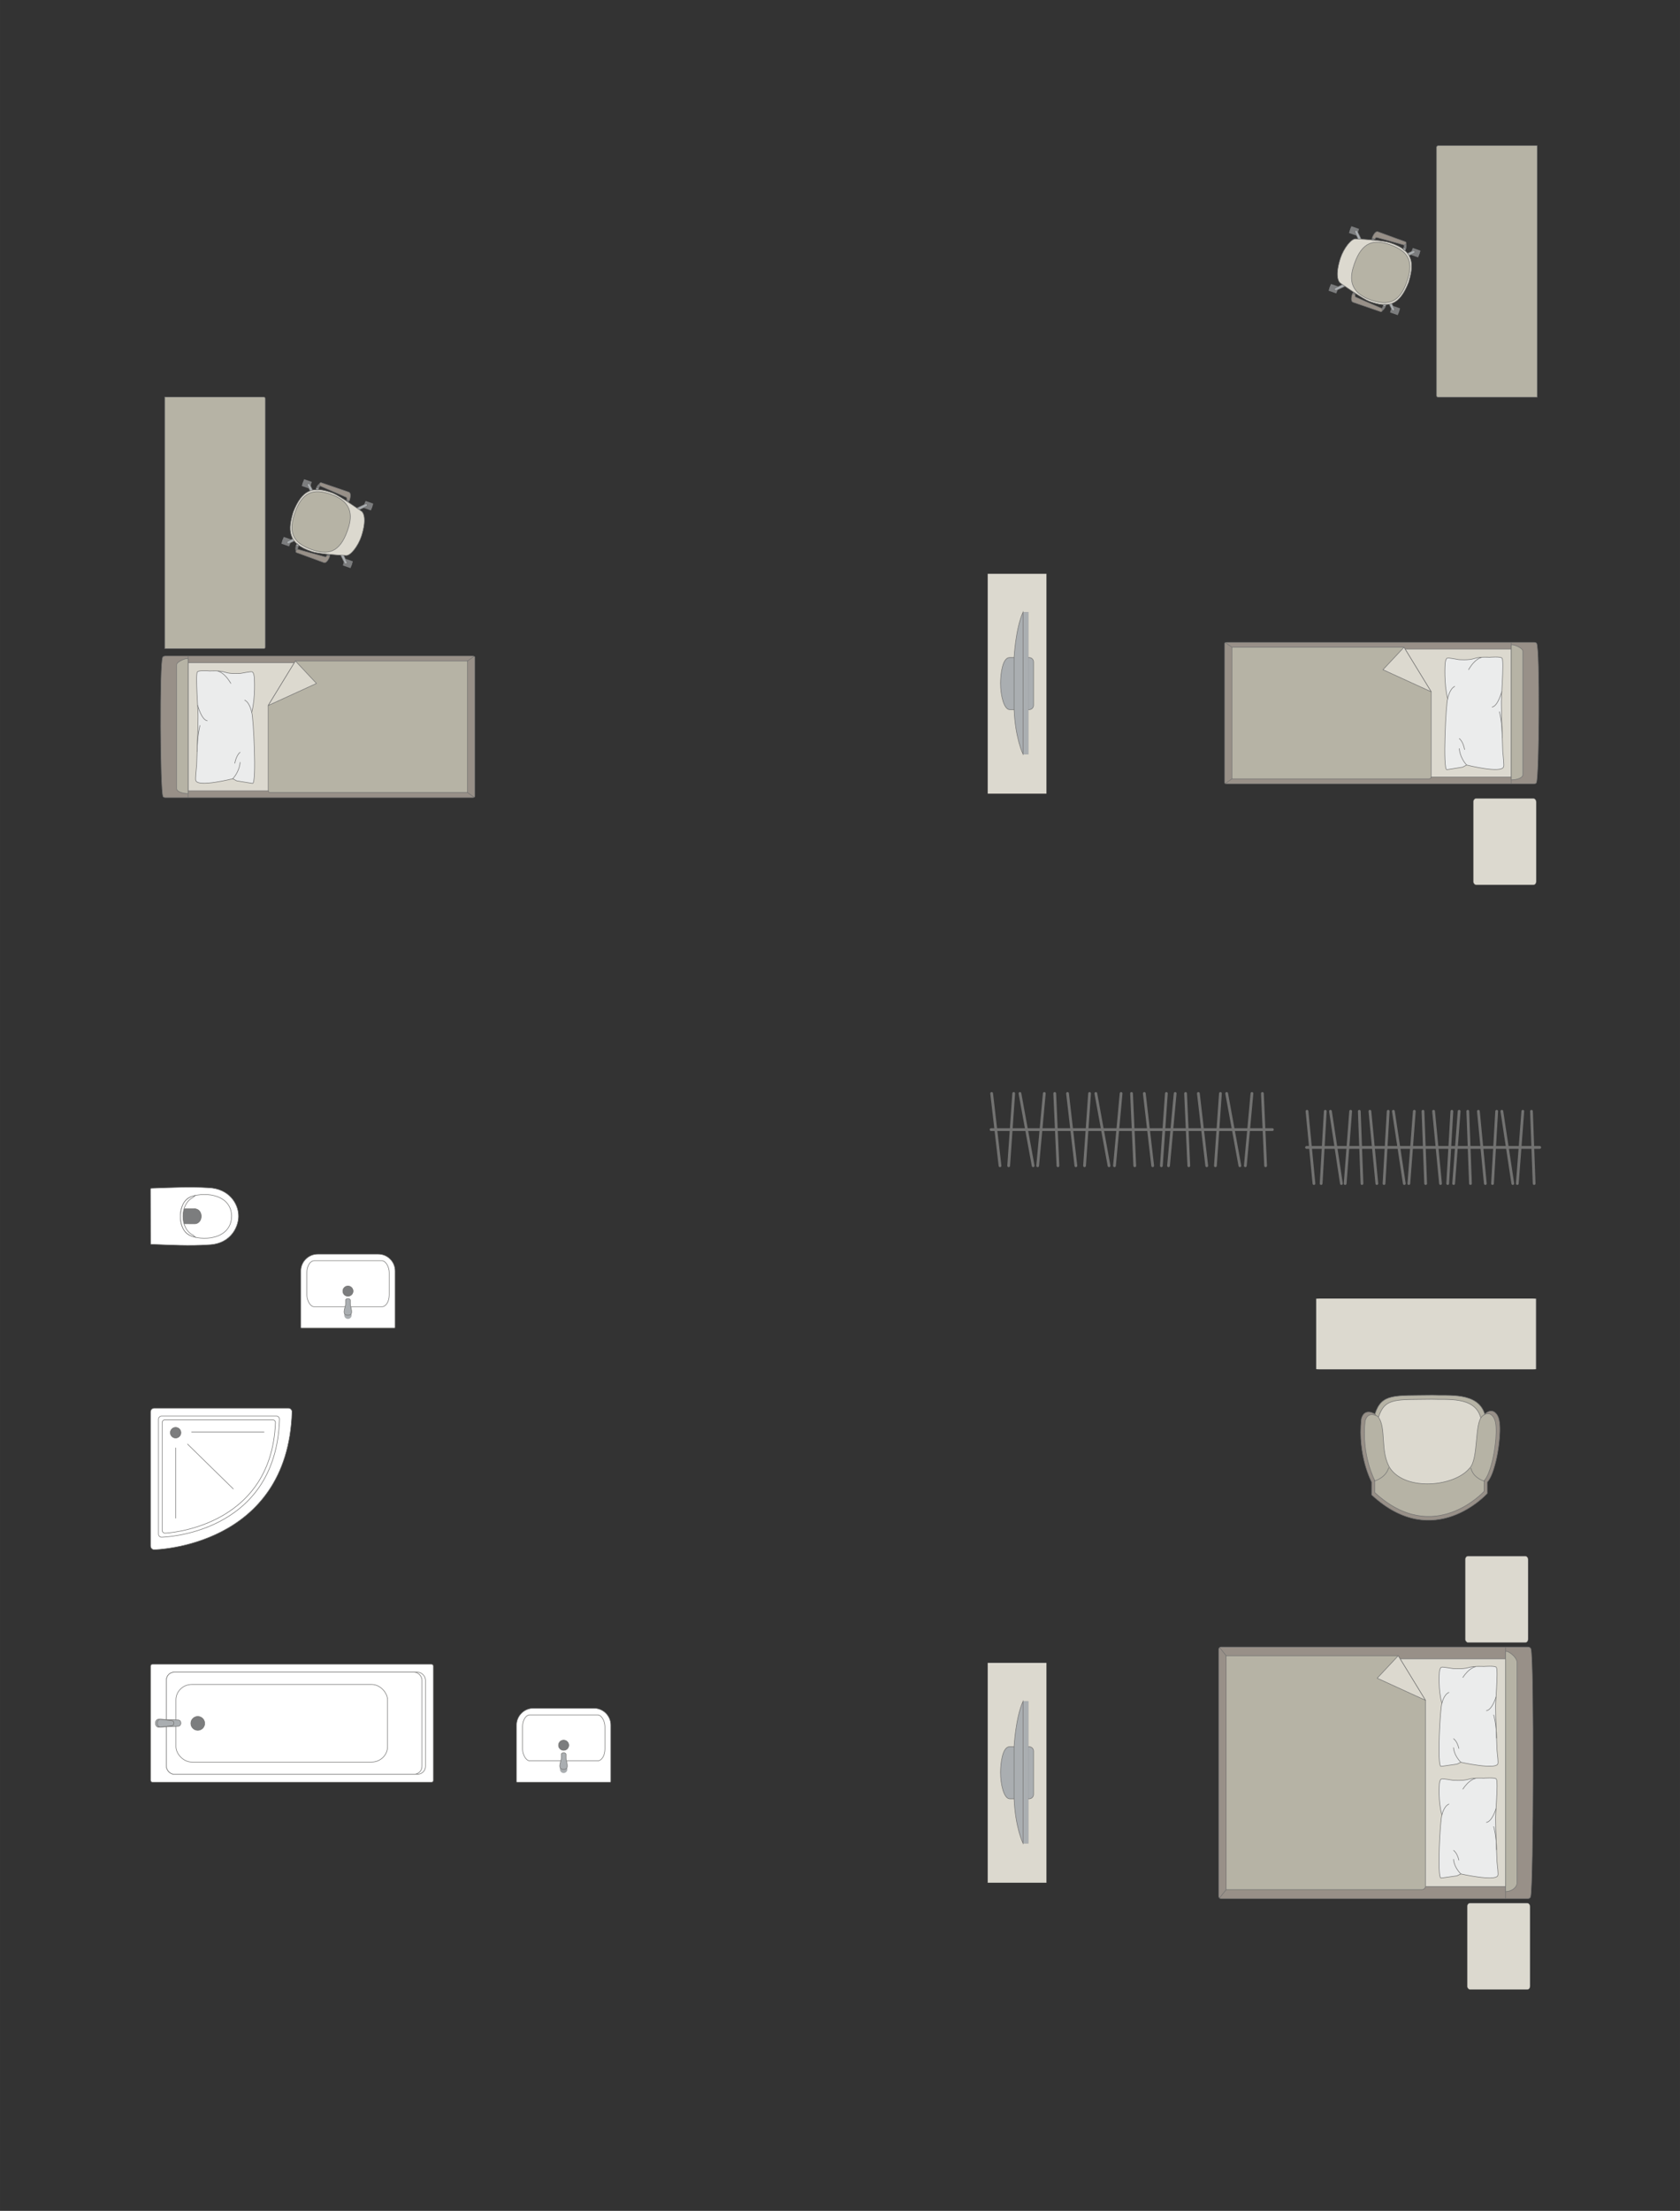 <?xml version="1.0" encoding="UTF-8"?>
<!DOCTYPE svg PUBLIC "-//W3C//DTD SVG 1.1//EN" "http://www.w3.org/Graphics/SVG/1.1/DTD/svg11.dtd">
<!-- Creator: CorelDRAW -->
<svg xmlns="http://www.w3.org/2000/svg" xml:space="preserve" width="106.934mm" height="140.631mm" version="1.1" style="shape-rendering:geometricPrecision; text-rendering:geometricPrecision; image-rendering:optimizeQuality; fill-rule:evenodd; clip-rule:evenodd"
viewBox="0 0 12270.92 16137.77"
 xmlns:xlink="http://www.w3.org/1999/xlink"
 xmlns:xodm="http://www.corel.com/coreldraw/odm/2003">
 <rect x="0" y="0" width="12270.92" height="16137.77" fill="#333333" stroke="none"/>
 <defs>
  <style type="text/css">
   <![CDATA[
    .str0 {stroke:#727271;stroke-width:4.04;stroke-miterlimit:22.926}
    .str1 {stroke:#727271;stroke-width:4.04;stroke-linejoin:round;stroke-miterlimit:22.926}
    .str3 {stroke:#727271;stroke-width:4.04;stroke-linecap:round;stroke-miterlimit:22.926}
    .str2 {stroke:#727271;stroke-width:4.04;stroke-linecap:round;stroke-linejoin:round;stroke-miterlimit:22.926}
    .str4 {stroke:#727271;stroke-width:20.23;stroke-linecap:round;stroke-linejoin:round;stroke-miterlimit:22.926}
    .fil1 {fill:none}
    .fil4 {fill:#EBECEC}
    .fil2 {fill:#DCD9CF}
    .fil3 {fill:#B6B3A5}
    .fil5 {fill:#AAAEB1}
    .fil0 {fill:#989088}
    .fil7 {fill:#7C7D7E}
    .fil6 {fill:white}
   ]]>
  </style>
 </defs>
 <g id="мебель">
  <g id="_2323756460544">
   <g>
    <path class="fil0 str0" d="M1190.64 5812.5c-19.84,-44.18 -25.23,-971.23 -2.2,-1014.63 0,-4.92 11.64,-8.94 20.29,-8.94l2243.89 0c8.66,0 15.77,4.02 15.77,8.94l0 1014.89c0,4.92 -7.1,8.94 -15.77,8.94l-2078.34 0 -165.55 0c-8.66,0 -18.08,-4.29 -18.08,-9.2z"/>
    <line class="fil1 str0" x1="1374.08" y1="5821.71" x2="1374.08" y2= "4788.93" />
    <polygon class="fil2 str0" points="1374.08,4837.56 3396.23,4837.56 3396.23,5772.43 1374.08,5772.43 "/>
    <line class="fil1 str0" x1="3463.24" y1="5819.35" x2="3396.23" y2= "5772.43" />
    <line class="fil1 str0" x1="3396.23" y1="4837.56" x2="3462.47" y2= "4790.92" />
    <path class="fil3 str0" d="M1374.08 5792.98c-38.57,-0.24 -82.75,-13.4 -84.42,-36.61l0 -903.43c0.64,-26.71 84.42,-55.87 84.42,-42.95l0 982.99z"/>
    <path class="fil3 str0" d="M2157.74 4824.77l1256.9 0 0 960.32 -1439.45 0c-13.02,-0.45 -16.29,-8.33 -16.29,-15.82 0,-311.21 0,-308.27 0,-619.48 36.38,-59.46 170.72,-279.04 198.84,-325.01z"/>
    <polygon class="fil2 str1" points="2157.76,4824.78 2311.38,4988.63 1958.91,5149.79 "/>
   </g>
   <g>
    <path class="fil4 str2" d="M1430.31 5697.54c-4.97,-10.2 3.01,-75.04 6,-112.66 0,0 11.54,-313.58 10.12,-344.3 2.91,-38.89 -20.16,-306.91 -5.47,-335.07 4.97,-15.18 92.75,-7.68 92.75,-7.68 0,0 70.18,-5.21 110.71,9.15 40.54,14.36 114.25,7.92 114.25,7.92 0,0 78.19,-15.01 81.52,-11.28 14.45,2.05 17.16,41.7 17.16,41.7 0,0 10.17,143.41 -18.76,255.66 11.97,19.3 37.65,526.66 5.67,517.12l-115.45 -18.41 -28.46 -15.42c0,0 -253.65,63.95 -270.04,13.28z"/>
    <path class="fil1 str2" d="M1513.8 5261.03c-42.55,-7.24 -69.82,-112.15 -69.82,-112.15"/>
    <path class="fil1 str2" d="M1685.81 4988.24c-47.58,-82 -92,-87.96 -92,-87.96"/>
    <path class="fil1 str2" d="M1787.39 5110.59c38.64,18.57 51.19,90.39 51.19,90.39"/>
    <path class="fil1 str2" d="M1700.34 5684.27c52.28,-58.7 53.38,-119.61 53.38,-119.61"/>
    <path class="fil1 str2" d="M1714.85 5570.99c13.15,-63.07 38.89,-79.75 38.89,-79.75"/>
    <path class="fil1 str2" d="M1439.83 5485.54c-0.36,-111.89 20.84,-189.89 20.84,-189.89"/>
   </g>
  </g>
  <g id="_2323756468992">
   <g>
    <path class="fil0 str0" d="M11222.06 5712.28c19.84,-44.18 25.23,-971.23 2.2,-1014.63 0,-4.92 -11.64,-8.94 -20.29,-8.94l-2243.89 0c-8.66,0 -15.77,4.02 -15.77,8.94l0 1014.89c0,4.92 7.1,8.94 15.77,8.94l2078.34 0 165.55 0c8.66,0 18.08,-4.29 18.08,-9.2z"/>
    <line class="fil1 str0" x1="11038.62" y1="5721.48" x2="11038.62" y2= "4688.71" />
    <polygon class="fil2 str0" points="11038.62,4737.33 9016.47,4737.33 9016.47,5672.21 11038.62,5672.21 "/>
    <line class="fil1 str0" x1="8949.46" y1="5719.13" x2="9016.47" y2= "5672.21" />
    <line class="fil1 str0" x1="9016.47" y1="4737.33" x2="8950.23" y2= "4690.7" />
    <path class="fil3 str0" d="M11038.62 5692.76c38.57,-0.24 82.75,-13.4 84.42,-36.61l0 -903.43c-0.64,-26.71 -84.42,-55.87 -84.42,-42.95l0 982.99z"/>
    <path class="fil3 str0" d="M10254.95 4724.55l-1256.9 0 0 960.32 1439.45 0c13.02,-0.45 16.29,-8.33 16.29,-15.82 0,-311.21 0,-308.27 0,-619.48 -36.38,-59.46 -170.72,-279.04 -198.84,-325.01z"/>
    <polygon class="fil2 str1" points="10254.94,4724.56 10101.32,4888.4 10453.79,5049.56 "/>
   </g>
   <g>
    <path class="fil4 str2" d="M10982.39 5597.32c4.97,-10.2 -3.01,-75.04 -6,-112.66 0,0 -11.54,-313.58 -10.12,-344.3 -2.91,-38.89 20.16,-306.91 5.47,-335.07 -4.97,-15.18 -92.75,-7.68 -92.75,-7.68 0,0 -70.18,-5.21 -110.71,9.15 -40.54,14.36 -114.25,7.92 -114.25,7.92 0,0 -78.19,-15.01 -81.52,-11.28 -14.45,2.05 -17.16,41.7 -17.16,41.7 0,0 -10.17,143.41 18.76,255.66 -11.97,19.3 -37.65,526.66 -5.67,517.12l115.45 -18.41 28.46 -15.42c0,0 253.65,63.95 270.04,13.28z"/>
    <path class="fil1 str2" d="M10898.9 5160.8c42.55,-7.24 69.82,-112.15 69.82,-112.15"/>
    <path class="fil1 str2" d="M10726.88 4888.01c47.58,-82 92,-87.96 92,-87.96"/>
    <path class="fil1 str2" d="M10625.31 5010.36c-38.64,18.57 -51.19,90.39 -51.19,90.39"/>
    <path class="fil1 str2" d="M10712.36 5584.04c-52.28,-58.7 -53.38,-119.61 -53.38,-119.61"/>
    <path class="fil1 str2" d="M10697.85 5470.77c-13.15,-63.07 -38.89,-79.75 -38.89,-79.75"/>
    <path class="fil1 str2" d="M10972.87 5385.31c0.36,-111.89 -20.84,-189.89 -20.84,-189.89"/>
   </g>
  </g>
  <rect class="fil2 str0" transform="matrix(-1.29034E-14 -0.487 -0.405 1.07249E-14 11161.6 11989.4)" width="1295.43" height="1133.5" rx="50.35" ry="50.35"/>
  <rect class="fil2 str0" transform="matrix(-1.29034E-14 -0.487 -0.405 1.07249E-14 11175.9 14522.2)" width="1295.43" height="1133.5" rx="50.35" ry="50.35"/>
  <g id="_2323757398112">
   <g>
    <path class="fil0 str0" d="M11179.98 13841.8c19.84,-78.54 25.23,-1726.62 2.2,-1803.78 0,-8.74 -11.64,-15.89 -20.29,-15.89l-2243.89 0c-8.66,0 -15.77,7.15 -15.77,15.89l0 1804.25c0,8.74 7.1,15.89 15.77,15.89l2078.34 0 165.55 0c8.66,0 18.08,-7.62 18.08,-16.36z"/>
    <line class="fil1 str0" x1="10996.54" y1="13858.17" x2="10996.54" y2= "12022.13" />
    <polygon class="fil2 str0" points="10996.54,12108.57 8974.39,12108.57 8974.39,13770.56 10996.54,13770.56 "/>
    <line class="fil1 str0" x1="8907.38" y1="13853.99" x2="8974.39" y2= "13770.56" />
    <line class="fil1 str0" x1="8974.39" y1="12108.57" x2="8908.15" y2= "12025.65" />
    <path class="fil3 str0" d="M10996.54 13807.1c38.57,-0.42 82.75,-23.82 84.42,-65.06l0 -1606.12c-0.64,-47.48 -84.42,-99.32 -84.42,-76.36l0 1747.54z"/>
    <path class="fil3 str0" d="M10212.89 12085.84l-1256.92 0 0 1707.23 1429.27 0c13.04,0.07 26.07,-10.02 26.48,-22.5 0,-553.27 0,-806.44 0,-1359.71 -31.17,-50.94 -189.88,-310.37 -198.84,-325.01z"/>
    <polygon class="fil2 str1" points="10212.87,12085.85 10059.26,12249.69 10411.72,12410.85 "/>
   </g>
   <g>
    <path class="fil4 str2" d="M10940.31 12875.02c4.97,-9.08 -3.01,-66.71 -6,-100.16 0,0 -11.54,-278.73 -10.12,-306.04 -2.91,-34.57 20.16,-272.8 5.47,-297.84 -4.97,-13.48 -92.75,-6.83 -92.75,-6.83 0,0 -70.18,-4.62 -110.71,8.14 -40.54,12.77 -114.25,7.03 -114.25,7.03 0,0 -78.19,-13.35 -81.52,-10.02 -14.45,1.82 -17.16,37.06 -17.16,37.06 0,0 -10.17,127.47 18.76,227.24 -11.97,17.17 -37.65,468.15 -5.67,459.66l115.45 -16.35 28.46 -13.71c0,0 253.65,56.85 270.04,11.81z"/>
    <path class="fil1 str2" d="M10856.82 12487c42.55,-6.44 69.82,-99.69 69.82,-99.69"/>
    <path class="fil1 str2" d="M10684.81 12244.52c47.58,-72.88 92,-78.18 92,-78.18"/>
    <path class="fil1 str2" d="M10583.23 12353.28c-38.64,16.5 -51.19,80.34 -51.19,80.34"/>
    <path class="fil1 str2" d="M10670.28 12863.22c-52.28,-52.18 -53.38,-106.32 -53.38,-106.32"/>
    <path class="fil1 str2" d="M10655.77 12762.53c-13.15,-56.07 -38.89,-70.89 -38.89,-70.89"/>
    <path class="fil1 str2" d="M10930.79 12686.57c0.36,-99.47 -20.84,-168.8 -20.84,-168.8"/>
   </g>
   <g>
    <path class="fil4 str2" d="M10940.31 13690.25c4.97,-9.08 -3.01,-66.71 -6,-100.16 0,0 -11.54,-278.73 -10.12,-306.04 -2.91,-34.57 20.16,-272.8 5.47,-297.84 -4.97,-13.48 -92.75,-6.83 -92.75,-6.83 0,0 -70.18,-4.62 -110.71,8.14 -40.54,12.77 -114.25,7.03 -114.25,7.03 0,0 -78.19,-13.35 -81.52,-10.02 -14.45,1.82 -17.16,37.06 -17.16,37.06 0,0 -10.17,127.47 18.76,227.24 -11.97,17.17 -37.65,468.15 -5.67,459.66l115.45 -16.35 28.46 -13.71c0,0 253.65,56.85 270.04,11.81z"/>
    <path class="fil1 str2" d="M10856.82 13302.22c42.55,-6.44 69.82,-99.69 69.82,-99.69"/>
    <path class="fil1 str2" d="M10684.81 13059.74c47.58,-72.88 92,-78.18 92,-78.18"/>
    <path class="fil1 str2" d="M10583.23 13168.5c-38.64,16.5 -51.19,80.34 -51.19,80.34"/>
    <path class="fil1 str2" d="M10670.28 13678.44c-52.28,-52.18 -53.38,-106.32 -53.38,-106.32"/>
    <path class="fil1 str2" d="M10655.77 13577.76c-13.15,-56.07 -38.89,-70.89 -38.89,-70.89"/>
    <path class="fil1 str2" d="M10930.79 13501.79c0.36,-99.47 -20.84,-168.8 -20.84,-168.8"/>
   </g>
  </g>
  <g id="_2323757402432">
   <path class="fil3 str0" d="M10042.71 10321.76c49.11,-153.38 142.52,-133.01 419.75,-137.9 113.08,6.27 333.61,-26.14 382.46,138.7 48.86,164.84 -71.96,477.89 -71.96,477.89l-341.46 105.72 -246.12 -19.93 -144.73 -201.92 -64.14 -290.32 66.19 -72.24z"/>
   <path class="fil2 str0" d="M10069.95 10341.96c45.55,-142.71 132.14,-123.76 389.17,-128.3 104.83,5.83 309.29,-24.32 354.58,129.05 45.29,153.38 -66.73,444.64 -66.73,444.64l-316.57 98.38 -228.18 -18.54 -134.18 -187.88 -59.45 -270.12 61.36 -67.22z"/>
   <path class="fil0 str0" d="M10018.63 10911.3l0 -93.47c0,0 -104.31,-192.62 -74.84,-461.22 22.4,-85.57 98.92,-34.85 98.92,-34.85 69.6,85.31 12.08,275.3 96.4,404.89 126.2,175.3 492.43,137.21 609.44,-2.04 74.16,-70.04 36.62,-355.71 101.4,-406.67 0,0 51.34,-50.26 88.77,16.04 37.43,66.32 0.15,269.2 0.15,269.2 0,0 -25.65,160.38 -75.92,215.99l0 82.05c0,0 -389.48,432.79 -844.31,10.09z"/>
   <path class="fil3 str0" d="M10041.64 10894.74l0 -88.04c0,0 -98.7,-181.4 -70.81,-434.36 21.19,-80.59 93.6,-32.82 93.6,-32.82 65.84,80.34 11.43,259.27 91.22,381.31 119.42,165.09 465.97,129.22 576.7,-1.93 70.18,-65.96 34.64,-335 95.94,-382.97 0,0 48.59,-47.35 84.01,15.1 35.41,62.46 0.14,253.52 0.14,253.52 0,0 -24.27,151.04 -71.83,203.41l0 77.27c0,0 -368.56,407.59 -798.96,9.5z"/>
   <path class="fil1 str0" d="M10846.8 10813.39c-95.18,-29.76 -102.88,-97.76 -102.88,-97.76"/>
   <path class="fil1 str0" d="M10035.18 10811.97c95.18,-29.76 108.12,-99.38 108.12,-99.38"/>
  </g>
  <rect class="fil2 str0" transform="matrix(-2.01092E-15 0.076 0.945 2.50247E-14 9613.33 9478.36)" width="6800.98" height="1700.25" rx="28.85" ry="28.85"/>
  <g id="_2323757410208">
   <rect class="fil2 str0" transform="matrix(-6.2562E-15 -0.236 0.252 -6.6673E-15 7214.64 13743.1)" width="6800.98" height="1700.25"/>
   <g>
    <path class="fil5 str0" d="M7307.86 12940.42l0 0c0,-77.63 16.58,-190.73 66.02,-190.73l143.08 0c17.86,0 32.47,14.62 32.47,32.47l0 315.44c0,17.86 -14.61,32.47 -32.47,32.47l-141.31 0c-44.93,0 -67.8,-113.7 -67.8,-189.66z"/>
    <rect class="fil5 str0" transform="matrix(-3.7352E-15 -0.141 0.152 -4.02768E-15 7472.37 13456.1)" width="7362.69" height="258.07"/>
    <path class="fil5 str0" d="M7407.07 13127.58l0 -378.96c0,0 10.36,-207.31 65.31,-330.96l0 1038.38c0,0 -57.46,-119.72 -65.31,-328.47z"/>
   </g>
  </g>
  <g id="_2323757415200">
   <path class="fil6 str0" d="M3895.71 12469.28l443.12 0c67.3,0 122.35,55.05 122.35,122.35l0 413.06c0,2.17 -1.76,3.92 -3.92,3.92l-680.66 0c-2.17,0 -3.92,-1.76 -3.92,-3.92l0 -412.36c0,-67.68 55.37,-123.05 123.05,-123.05z"/>
   <rect class="fil6 str0" x="3816.88" y="12517.28" width="601.56" height="335.84" rx="53.63" ry="86.03"/>
   <ellipse class="fil7 str0" cx="4116.92" cy="12738.95" rx="37.38" ry="37.2"/>
   <g>
    <circle class="fil5 str0" transform="matrix(-1.80599E-15 -0.08 -0.08 2.48551E-15 4116.86 12915)" r="331.45"/>
    <path class="fil5 str0" d="M4134.18 12834.93l0 -29.65c0,-5.94 -6.38,-10.8 -14.18,-10.8l-6.15 0c-7.8,0 -14.18,4.85 -14.18,10.8l0 29.78c0,19.07 -32.06,79.72 14.18,79.72l6.15 0c43.69,0 14.18,-60.65 14.18,-79.84z"/>
   </g>
  </g>
  <g id="_2323757415920">
   <rect class="fil6 str0" x="1099.95" y="12147.98" width="2065.54" height="860.64" rx="13.03" ry="13.01"/>
   <rect class="fil6 str1" x="1215.37" y="12205.5" width="1892.58" height="745.42" rx="58.23" ry="57.64"/>
   <rect class="fil6 str0" x="1215.37" y="12205.5" width="1866.65" height="745.42" rx="57.44" ry="57.64"/>
   <rect class="fil6 str0" x="1285.01" y="12295.29" width="1545.53" height="566.54" rx="116.3" ry="112.42"/>
   <ellipse class="fil7 str0" cx="1444.57" cy="12579.45" rx="50.58" ry="50.57"/>
   <g>
    <path class="fil5 str0" d="M1157.54 12549.53l144.26 5.3c14.16,0.53 19.52,12.73 19.52,23.38l0 0c0,10.04 -8.24,21.54 -17.82,21.98l-145.95 6.7c-12.2,0.55 -22.19,-12.91 -22.19,-28.68l0 0c0,-15.78 9.99,-29.12 22.19,-28.68z"/>
    <path class="fil5 str0" d="M1170.26 12550l80.23 8.72c9.18,1 19.46,4.28 19.46,19.48l0 0c0,14.79 -11.97,18.53 -19.46,19.35l-78.73 8.68c-10.67,1.17 -23.21,-11.07 -23.21,-28.02l0 0c0,-17.02 11.64,-29.31 21.71,-28.21z"/>
   </g>
  </g>
  <g id="_2323757387360">
   <path class="fil6 str3" d="M1126.28 10278.79l980.11 0c14.49,0 26.32,11.84 26.32,26.34 0,0 0,0 0,0 -30.37,990.24 -1006.44,1006.44 -1006.44,1006.44l0 0c-14.49,0 -26.34,-11.85 -26.34,-26.32l0 -980.11c0,-14.49 11.84,-26.34 26.34,-26.34z"/>
   <path class="fil6 str0" d="M1180.14 10336.43l838.99 0c12.4,0 22.54,10.14 22.54,22.54 0,0 0,0 0,0 -26,847.68 -861.53,861.54 -861.53,861.54l0 0c-12.4,0 -22.54,-10.14 -22.54,-22.54l0 -839c0,-12.39 10.13,-22.54 22.54,-22.54z"/>
   <path class="fil6 str0" d="M1205.45 10363.36l785.62 0c11.51,0 20.91,9.41 20.91,20.92 0,0 0,0 0,0 -30.2,776.13 -806.53,806.77 -806.53,806.77l0 0c-11.53,0 -20.93,-9.44 -20.93,-20.94l0 -785.82c0,-11.48 9.4,-20.92 20.93,-20.92z"/>
   <circle class="fil7 str0" cx="1282.79" cy="10457.67" r="38.66"/>
   <line class="fil1 str3" x1="1369.95" y1="10541.16" x2="1704.08" y2= "10868.2" />
   <line class="fil1 str3" x1="1399.31" y1="10452.06" x2="1928.87" y2= "10452.06" />
   <line class="fil1 str3" x1="1283.88" y1="10568.5" x2="1283.88" y2= "11081.86" />
  </g>
  <g id="_2325300194512">
   <path class="fil6 str0" d="M2320.26 9154.56l443.12 0c67.3,0 122.35,55.05 122.35,122.35l0 413.06c0,2.17 -1.76,3.92 -3.92,3.92l-680.66 0c-2.17,0 -3.92,-1.76 -3.92,-3.92l0 -412.36c0,-67.68 55.37,-123.05 123.05,-123.05z"/>
   <rect class="fil6 str0" x="2241.42" y="9202.56" width="601.56" height="335.84" rx="53.63" ry="86.03"/>
   <ellipse class="fil7 str0" cx="2541.46" cy="9424.23" rx="37.38" ry="37.2"/>
   <g>
    <circle class="fil5 str0" transform="matrix(-1.80599E-15 -0.08 -0.08 2.48551E-15 2541.41 9600.24)" r="331.45"/>
    <path class="fil5 str0" d="M2558.72 9520.21l0 -29.65c0,-5.94 -6.38,-10.8 -14.18,-10.8l-6.15 0c-7.8,0 -14.18,4.85 -14.18,10.8l0 29.78c0,19.07 -32.06,79.72 14.18,79.72l6.15 0c43.69,0 14.18,-60.65 14.18,-79.84z"/>
   </g>
  </g>
  <g id="_2325300198448">
   <path class="fil6 str0" d="M1100.29 9079.54l-0.7 -400.31c0,-3.45 2.5,-5.52 5.49,-5.63 144.5,-5.22 285,-11.84 416.86,-3.74 153.72,5.49 215.94,118.05 219.67,193.98 7.07,77 -46.82,217.19 -219.67,222.39 -137.69,9.58 -277.91,1.32 -416.86,-3.73 -1.86,-0.17 -4.75,-0.29 -4.79,-2.95z"/>
   <path class="fil6 str0" d="M1381.07 9014.14c-84.94,-45.89 -84.94,-223.3 0,-272.2 85.23,-43.16 302.21,-38.49 310.97,130.66 0,182.49 -227.68,187.53 -310.97,141.55z"/>
   <path class="fil7 str0" d="M1336.66 8878.04l0 -44.65c0.02,-6.27 5.18,-9.8 10.1,-9.82 26.36,-0.14 52.72,-0.28 79.08,-0.41 60.46,8.56 57.04,104.28 -0.49,109.82 -26.19,-0.15 -52.38,-0.31 -78.57,-0.46 -4.77,0.17 -9.95,-2.34 -10.09,-6.78l-0.02 -47.69z"/>
   <path class="fil6 str0" d="M1412.33 9016.96l14.94 14.06c-58.78,-11.85 -106.94,-48.7 -109.9,-152.74 5.27,-95.2 40.12,-138.14 108.58,-151.87l-15.48 13.97c-49.01,23.07 -74.68,81.15 -73.81,137.66 -0.95,53.45 22.32,114.05 75.67,138.93z"/>
  </g>
  <path class="fil3 str0" d="M1926.3 2898.68l-722.87 0 0 1836.04 722.87 0c6.35,0 11.52,-5.18 11.52,-11.52l0 -1812.99c0,-6.35 -5.18,-11.52 -11.52,-11.52z"/>
  <g id="_2325300202528">
   <rect class="fil7 str1" transform="matrix(0.02 -0.057 -0.057 -0.02 2111.61 3988.47)" width="870.36" height="996.88" rx="43.06" ry="43.06"/>
   <rect class="fil7 str1" transform="matrix(0.02 -0.057 -0.057 -0.02 2260.54 3567.18)" width="870.36" height="996.88" rx="43.06" ry="43.06"/>
   <rect class="fil7 str1" transform="matrix(0.02 -0.057 -0.057 -0.02 2560.53 4147.16)" width="870.36" height="996.88" rx="43.06" ry="43.06"/>
   <rect class="fil7 str1" transform="matrix(0.02 -0.057 -0.057 -0.02 2709.46 3725.87)" width="870.36" height="996.88" rx="43.06" ry="43.06"/>
   <rect class="fil7 str1" transform="matrix(0.017 -0.048 -0.049 -0.017 2117.11 3972.92)" width="389.64" height="1163.86"/>
   <rect class="fil7 str1" transform="matrix(0.017 -0.048 -0.049 -0.017 2266.04 3551.63)" width="389.64" height="1163.86"/>
   <rect class="fil7 str1" transform="matrix(0.017 -0.048 -0.049 -0.017 2714.95 3710.32)" width="389.64" height="1163.86"/>
   <rect class="fil7 str1" transform="matrix(0.017 -0.048 -0.049 -0.017 2566.03 4131.61)" width="389.64" height="1163.86"/>
   <path class="fil5 str0" d="M2529.4 4115.68l0 0c4.61,-2.19 6.2,-8.47 3.63,-13.97l-32.3 -68.89c-2.58,-5.51 -9.03,-7.93 -13.64,-5.73l0 0c-4.6,2.2 -6.76,8.73 -4.1,14.19l33.27 68.43c2.66,5.46 8.54,8.16 13.15,5.96z"/>
   <path class="fil5 str0" d="M2682.36 3683l0 0c2.2,4.61 -0.5,10.49 -5.96,13.14l-68.43 33.29c-5.46,2.66 -12,0.49 -14.21,-4.12l0 0c-2.2,-4.6 0.23,-11.04 5.74,-13.62l68.89 -32.31c5.5,-2.58 11.76,-0.99 13.97,3.63z"/>
   <path class="fil5 str0" d="M2250.4 3530.3l0 0c-4.61,2.2 -6.21,8.47 -3.63,13.98l32.3 68.89c2.57,5.5 9.02,7.93 13.63,5.73l0 0c4.61,-2.2 6.76,-8.73 4.11,-14.19l-33.28 -68.43c-2.65,-5.46 -8.53,-8.17 -13.14,-5.97z"/>
   <path class="fil5 str0" d="M2097.32 3963.35l0 0c-2.2,-4.61 0.49,-10.49 5.96,-13.14l68.42 -33.29c5.46,-2.66 12,-0.49 14.21,4.12l0 0c2.2,4.61 -0.23,11.04 -5.73,13.62l-68.89 32.31c-5.5,2.58 -11.77,0.99 -13.97,-3.63z"/>
   <path class="fil2 str0" d="M2640.01 3913.64l0 0c39.52,-122.84 16.68,-172.15 -0.78,-182.82 -55.8,-38.28 -159.29,-111.19 -207.99,-131.44 -145.96,-54.21 -224.98,-26.32 -289.32,138.18l0 0c-36.28,121.06 -49.78,229.71 138.2,289.32 42.37,14.22 164.68,24.16 248.47,27.97 32.84,1.26 87.57,-69.13 111.42,-141.21z"/>
   <path class="fil3 str0" d="M2537.76 3873.72l0 0c31.11,-88.02 52.63,-204.29 -121.01,-265.67l0 0c-125.62,-44.41 -208.25,-18.88 -262.17,133.64l0 0c-47.06,133.14 -24.89,217.91 119.81,269.07l0 0c121.57,42.97 206.5,23.86 263.37,-137.04z"/>
   <path class="fil0 str0" d="M2389.03 4052.74l19.67 6.95c0,0 -18.2,55.39 -43.36,46.5 -25.17,-8.89 -199.66,-72.86 -199.66,-72.86 -10.69,-4.05 -3.84,-27 8.38,-23.72l200.54 55.44c3.26,0.95 11.37,-1.35 14.44,-12.31z"/>
   <path class="fil7 str1" d="M2174.05 4009.62c0,0 -0.56,-14.36 7.59,-30.12l-12.71 -10.49c0,0 -15.8,27.53 -7.56,49.46l12.69 -8.85z"/>
   <path class="fil5 str0" d="M2177.59 3989.08c0,0 -9.28,-7.03 -15.56,-3.49 1.76,-5.94 4.2,-11.48 6.87,-16.55l12.74 10.45 -4.05 9.58z"/>
   <polygon class="fil7 str1" points="2395.72,4045.47 2392.69,4054.04 2406.31,4058.86 2410.58,4046.76 "/>
   <path class="fil0 str0" d="M2531.94 3648.31l19.67 6.94c0,0 20.67,-54.52 -4.5,-63.41 -25.17,-8.89 -201.1,-68.82 -201.1,-68.82 -10.86,-3.56 -19.96,18.59 -8.39,23.72l190.83 82.91c3.13,1.31 8,8.2 3.49,18.66z"/>
   <path class="fil7 str1" d="M2337.62 3546.74c0,0 -9.31,10.28 -12.88,27.67l-16.51 0.01c0,0 4.89,-30.66 25.07,-42.54l4.31 14.86z"/>
   <path class="fil5 str0" d="M2327.46 3564.94c0,0 -11.65,-0.37 -14.3,-7.07 -2.38,5.74 -3.82,10.88 -4.92,16.5l16.5 0.03 2.72 -9.47z"/>
   <polygon class="fil7 str1" points="2532.57,3658.17 2535.6,3649.59 2549.22,3654.41 2544.94,3666.51 "/>
  </g>
  <g id="_2323757199040">
   <rect class="fil2 str0" transform="matrix(-6.2562E-15 -0.236 0.252 -6.6673E-15 7214.64 5793.05)" width="6800.98" height="1700.25"/>
   <g>
    <path class="fil5 str0" d="M7307.86 4990.33l0 0c0,-77.63 16.58,-190.73 66.02,-190.73l143.08 0c17.86,0 32.47,14.62 32.47,32.47l0 315.44c0,17.86 -14.61,32.47 -32.47,32.47l-141.31 0c-44.93,0 -67.8,-113.7 -67.8,-189.66z"/>
    <rect class="fil5 str0" transform="matrix(-3.7352E-15 -0.141 0.152 -4.02768E-15 7472.37 5505.95)" width="7362.69" height="258.07"/>
    <path class="fil5 str0" d="M7407.07 5177.49l0 -378.96c0,0 10.36,-207.31 65.31,-330.96l0 1038.38c0,0 -57.46,-119.72 -65.31,-328.47z"/>
   </g>
  </g>
  <path class="fil3 str0" d="M10504.32 2899.55l722.87 0 0 -1836.04 -722.87 0c-6.35,0 -11.52,5.18 -11.52,11.52l0 1812.99c0,6.35 5.18,11.52 11.52,11.52z"/>
  <g id="_2323757198272">
   <rect class="fil7 str1" transform="matrix(-0.02 0.057 0.057 0.02 10319 1809.76)" width="870.36" height="996.88" rx="43.06" ry="43.06"/>
   <rect class="fil7 str1" transform="matrix(-0.02 0.057 0.057 0.02 10170.1 2231.05)" width="870.36" height="996.88" rx="43.06" ry="43.06"/>
   <rect class="fil7 str1" transform="matrix(-0.02 0.057 0.057 0.02 9870.09 1651.07)" width="870.36" height="996.88" rx="43.06" ry="43.06"/>
   <rect class="fil7 str1" transform="matrix(-0.02 0.057 0.057 0.02 9721.16 2072.36)" width="870.36" height="996.88" rx="43.06" ry="43.06"/>
   <rect class="fil7 str1" transform="matrix(-0.017 0.048 0.049 0.017 10313.5 1825.31)" width="389.64" height="1163.86"/>
   <rect class="fil7 str1" transform="matrix(-0.017 0.048 0.049 0.017 10164.6 2246.6)" width="389.64" height="1163.86"/>
   <rect class="fil7 str1" transform="matrix(-0.017 0.048 0.049 0.017 9715.67 2087.9)" width="389.64" height="1163.86"/>
   <rect class="fil7 str1" transform="matrix(-0.017 0.048 0.049 0.017 9864.59 1666.61)" width="389.64" height="1163.86"/>
   <path class="fil5 str0" d="M9901.22 1682.54l0 0c-4.61,2.19 -6.2,8.47 -3.63,13.97l32.3 68.89c2.58,5.51 9.03,7.93 13.64,5.73l0 0c4.6,-2.2 6.76,-8.73 4.1,-14.19l-33.27 -68.43c-2.66,-5.46 -8.54,-8.16 -13.15,-5.96z"/>
   <path class="fil5 str0" d="M9748.27 2115.23l0 0c-2.2,-4.61 0.5,-10.49 5.96,-13.14l68.43 -33.29c5.46,-2.66 12,-0.49 14.21,4.12l0 0c2.2,4.6 -0.23,11.04 -5.74,13.62l-68.89 32.31c-5.5,2.58 -11.76,0.99 -13.97,-3.63z"/>
   <path class="fil5 str0" d="M10180.23 2267.93l0 0c4.61,-2.2 6.21,-8.47 3.63,-13.98l-32.3 -68.89c-2.57,-5.5 -9.02,-7.93 -13.63,-5.73l0 0c-4.61,2.2 -6.76,8.73 -4.11,14.19l33.28 68.43c2.65,5.46 8.53,8.17 13.14,5.97z"/>
   <path class="fil5 str0" d="M10333.31 1834.88l0 0c2.2,4.61 -0.49,10.49 -5.96,13.14l-68.42 33.29c-5.46,2.66 -12,0.49 -14.21,-4.12l0 0c-2.2,-4.61 0.23,-11.04 5.73,-13.62l68.89 -32.31c5.5,-2.58 11.77,-0.99 13.97,3.63z"/>
   <path class="fil2 str0" d="M9790.61 1884.59l0 0c-39.52,122.84 -16.68,172.15 0.78,182.82 55.8,38.28 159.29,111.19 207.99,131.44 145.96,54.21 224.98,26.32 289.32,-138.18l0 0c36.28,-121.06 49.78,-229.71 -138.2,-289.32 -42.37,-14.22 -164.68,-24.16 -248.47,-27.97 -32.84,-1.26 -87.57,69.13 -111.42,141.21z"/>
   <path class="fil3 str0" d="M9892.86 1924.51l0 0c-31.11,88.02 -52.63,204.29 121.01,265.67l0 0c125.62,44.41 208.25,18.88 262.17,-133.64l0 0c47.06,-133.14 24.89,-217.91 -119.81,-269.07l0 0c-121.57,-42.97 -206.5,-23.86 -263.37,137.04z"/>
   <path class="fil0 str0" d="M10041.6 1745.49l-19.67 -6.95c0,0 18.2,-55.39 43.36,-46.5 25.17,8.89 199.66,72.86 199.66,72.86 10.69,4.05 3.84,27 -8.38,23.72l-200.54 -55.44c-3.26,-0.95 -11.37,1.35 -14.44,12.31z"/>
   <path class="fil7 str1" d="M10256.57 1788.61c0,0 0.56,14.36 -7.59,30.12l12.71 10.49c0,0 15.8,-27.53 7.56,-49.46l-12.69 8.85z"/>
   <path class="fil5 str0" d="M10253.04 1809.15c0,0 9.28,7.03 15.56,3.49 -1.76,5.94 -4.2,11.48 -6.87,16.55l-12.74 -10.45 4.05 -9.58z"/>
   <polygon class="fil7 str1" points="10034.91,1752.76 10037.93,1744.19 10024.31,1739.37 10020.04,1751.46 "/>
   <path class="fil0 str0" d="M9898.68 2149.92l-19.67 -6.94c0,0 -20.67,54.52 4.5,63.41 25.17,8.89 201.1,68.82 201.1,68.82 10.86,3.56 19.96,-18.59 8.39,-23.72l-190.83 -82.91c-3.13,-1.31 -8,-8.2 -3.49,-18.66z"/>
   <path class="fil7 str1" d="M10093 2251.49c0,0 9.31,-10.28 12.88,-27.67l16.51 -0.01c0,0 -4.89,30.66 -25.07,42.54l-4.31 -14.86z"/>
   <path class="fil5 str0" d="M10103.16 2233.29c0,0 11.65,0.37 14.3,7.07 2.38,-5.74 3.82,-10.88 4.92,-16.5l-16.5 -0.03 -2.72 9.47z"/>
   <polygon class="fil7 str1" points="9898.05,2140.06 9895.02,2148.63 9881.4,2143.81 9885.68,2131.72 "/>
  </g>
  <rect class="fil2 str0" transform="matrix(-1.29034E-14 -0.487 -0.405 1.07249E-14 11220.7 6459.21)" width="1295.43" height="1133.5" rx="50.35" ry="50.35"/>
  <g id="_2323757301968">
   <line class="fil1 str4" x1="11246.47" y1="8375.28" x2="9543.09" y2= "8375.28" />
   <line class="fil1 str4" x1="11205.53" y1="8639.09" x2="11186.08" y2= "8111.46" />
   <line class="fil1 str4" x1="11122.79" y1="8111.46" x2="11082.69" y2= "8639.09" />
   <line class="fil1 str4" x1="11049.65" y1="8639.09" x2="10969.8" y2= "8111.46" />
   <line class="fil1 str4" x1="10901.49" y1="8639.09" x2="10931.92" y2= "8111.46" />
   <line class="fil1 str4" x1="10798.39" y1="8111.46" x2="10849" y2= "8639.09" />
   <line class="fil1 str4" x1="10740.4" y1="8639.09" x2="10720.95" y2= "8111.46" />
   <line class="fil1 str4" x1="10657.77" y1="8111.46" x2="10617.65" y2= "8639.09" />
   <line class="fil1 str4" x1="10574.2" y1="8639.09" x2="10604.63" y2= "8111.46" />
   <line class="fil1 str4" x1="10471.09" y1="8111.46" x2="10521.71" y2= "8639.09" />
   <line class="fil1 str4" x1="10413.12" y1="8639.09" x2="10393.67" y2= "8111.46" />
   <line class="fil1 str4" x1="10330.38" y1="8111.46" x2="10290.37" y2= "8639.09" />
   <line class="fil1 str4" x1="10257.24" y1="8639.09" x2="10177.49" y2= "8111.46" />
   <line class="fil1 str4" x1="10139.51" y1="8111.46" x2="10109.08" y2= "8639.09" />
   <line class="fil1 str4" x1="10056.61" y1="8639.09" x2="10006.07" y2= "8111.46" />
   <line class="fil1 str4" x1="9928.55" y1="8111.46" x2="9948" y2= "8639.09" />
   <line class="fil1 str4" x1="9825.25" y1="8639.09" x2="9865.36" y2= "8111.46" />
   <line class="fil1 str4" x1="9717.95" y1="8111.46" x2="9797.79" y2= "8639.09" />
   <line class="fil1 str4" x1="9649.65" y1="8639.09" x2="9680.08" y2= "8111.46" />
   <line class="fil1 str4" x1="9546.53" y1="8111.46" x2="9597.16" y2= "8639.09" />
  </g>
  <g id="_2325300501712">
   <line class="fil1 str4" x1="9293.56" y1="8245.38" x2="7238.97" y2= "8245.38" />
   <line class="fil1 str4" x1="9244.17" y1="8509.19" x2="9220.71" y2= "7981.56" />
   <line class="fil1 str4" x1="9144.38" y1="7981.56" x2="9096" y2= "8509.19" />
   <line class="fil1 str4" x1="9056.15" y1="8509.19" x2="8959.85" y2= "7981.56" />
   <line class="fil1 str4" x1="8877.46" y1="8509.19" x2="8914.15" y2= "7981.56" />
   <line class="fil1 str4" x1="8753.08" y1="7981.56" x2="8814.15" y2= "8509.19" />
   <line class="fil1 str4" x1="8683.15" y1="8509.19" x2="8659.69" y2= "7981.56" />
   <line class="fil1 str4" x1="8583.47" y1="7981.56" x2="8535.09" y2= "8509.19" />
   <line class="fil1 str4" x1="8482.67" y1="8509.19" x2="8519.38" y2= "7981.56" />
   <line class="fil1 str4" x1="8358.31" y1="7981.56" x2="8419.37" y2= "8509.19" />
   <line class="fil1 str4" x1="8288.39" y1="8509.19" x2="8264.92" y2= "7981.56" />
   <line class="fil1 str4" x1="8188.59" y1="7981.56" x2="8140.32" y2= "8509.19" />
   <line class="fil1 str4" x1="8100.37" y1="8509.19" x2="8004.17" y2= "7981.56" />
   <line class="fil1 str4" x1="7958.37" y1="7981.56" x2="7921.66" y2= "8509.19" />
   <line class="fil1 str4" x1="7858.35" y1="8509.19" x2="7797.41" y2= "7981.56" />
   <line class="fil1 str4" x1="7703.9" y1="7981.56" x2="7727.36" y2= "8509.19" />
   <line class="fil1 str4" x1="7579.31" y1="8509.19" x2="7627.69" y2= "7981.56" />
   <line class="fil1 str4" x1="7449.88" y1="7981.56" x2="7546.19" y2= "8509.19" />
   <line class="fil1 str4" x1="7367.49" y1="8509.19" x2="7404.2" y2= "7981.56" />
   <line class="fil1 str4" x1="7243.12" y1="7981.56" x2="7304.18" y2= "8509.19" />
  </g>
 </g>
 <g id="контур">
  <polygon class="fil1" points="12270.92,0 0.01,0 -0,16137.77 12270.92,16137.77 "/>
 </g>
</svg>
